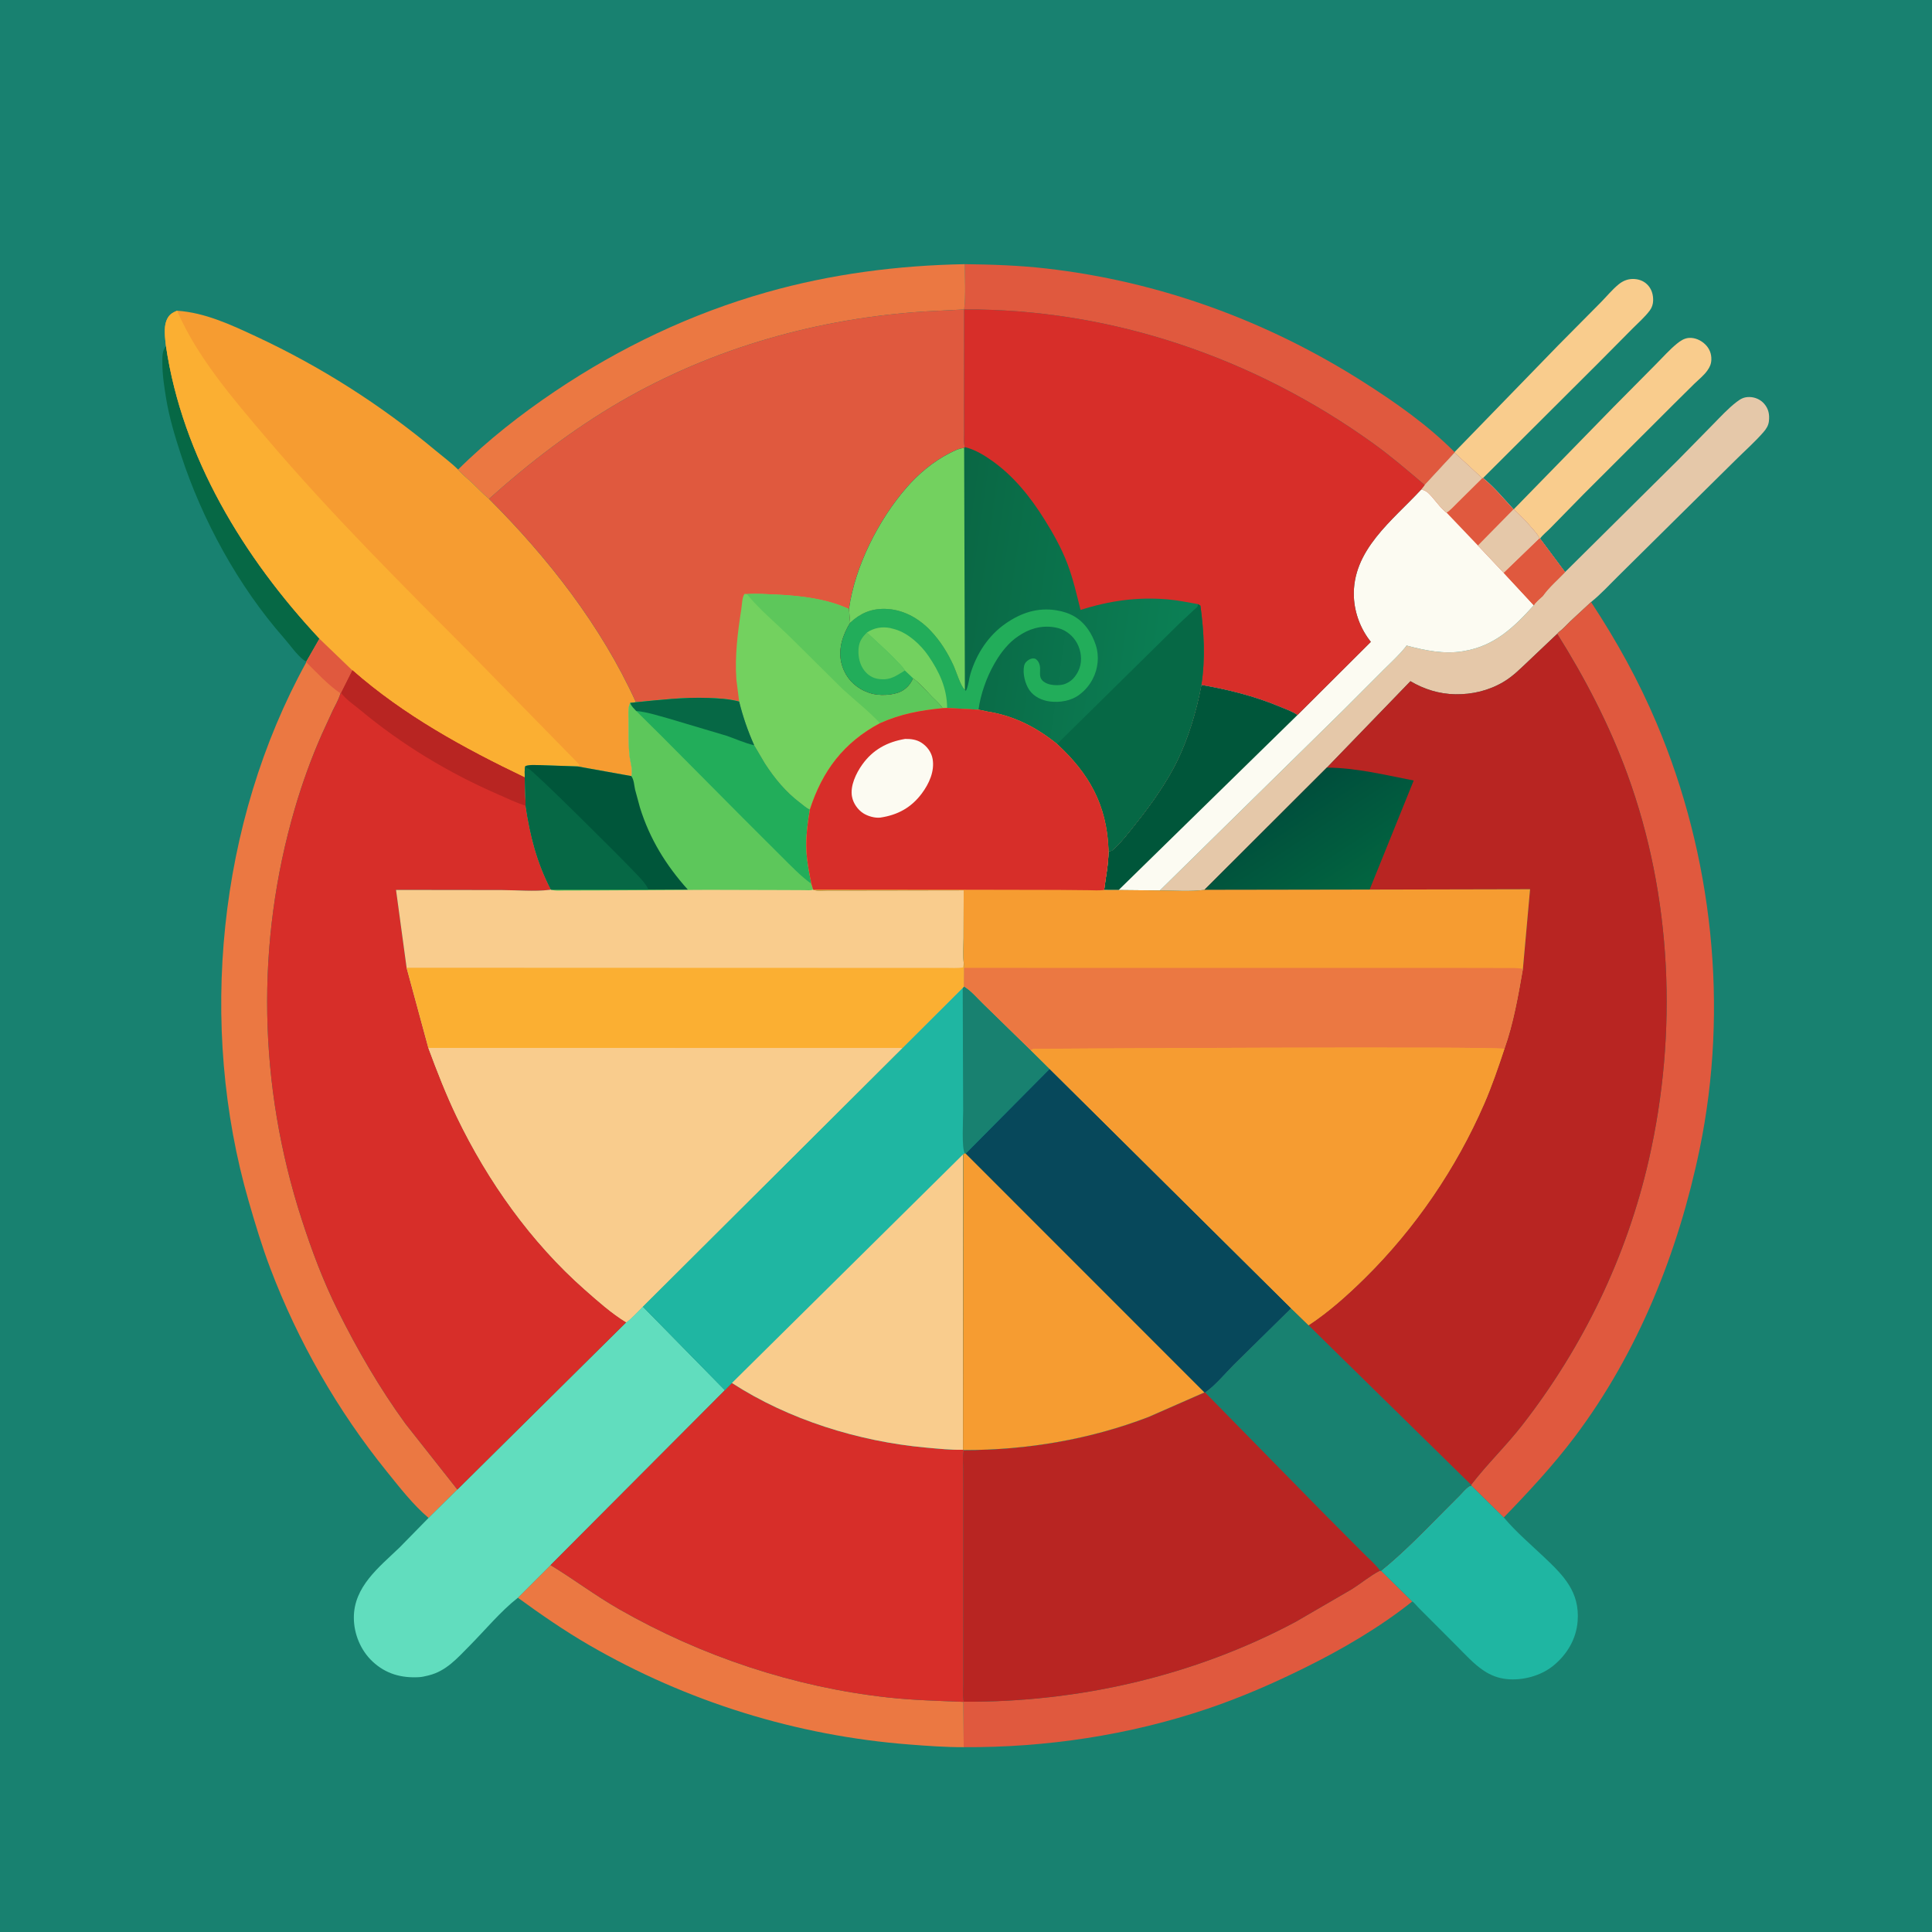 <svg version="1.1" xmlns="http://www.w3.org/2000/svg" style="display: block;" viewBox="0 0 2048 2048" width="1024" height="1024">
<defs>
	<linearGradient id="Gradient1" gradientUnits="userSpaceOnUse" x1="1362.49" y1="844.972" x2="1432.42" y2="951.25">
		<stop class="stop0" offset="0" stop-opacity="1" stop-color="rgb(0,78,60)"/>
		<stop class="stop1" offset="1" stop-opacity="1" stop-color="rgb(2,101,64)"/>
	</linearGradient>
	<linearGradient id="Gradient2" gradientUnits="userSpaceOnUse" x1="1003.2" y1="620.526" x2="1264.67" y2="658.158">
		<stop class="stop0" offset="0" stop-opacity="1" stop-color="rgb(10,103,68)"/>
		<stop class="stop1" offset="1" stop-opacity="1" stop-color="rgb(11,128,85)"/>
	</linearGradient>
</defs>
<path transform="translate(0,0)" fill="rgb(24,129,112)" d="M -0 -0 L 2048 0 L 2048 2048 L -0 2048 L -0 -0 z"/>
<path transform="translate(0,0)" fill="rgb(6,104,69)" d="M 324.774 701.266 C 323.632 700.802 323.16 700.68 322.067 699.834 C 314.279 693.805 307.447 683.668 300.886 676.204 C 252.645 621.322 214.383 551.309 191.787 482 C 185.469 462.62 179.42 442.683 176.125 422.528 C 174.081 410.021 172.085 397.312 172.119 384.624 C 172.138 377.633 171.695 372.645 175.918 366.757 C 193.375 484.569 258.437 591.172 338.658 676.996 L 324.774 701.266 z"/>
<path transform="translate(0,0)" fill="rgb(249,204,141)" d="M 1604.58 539.911 L 1710.82 431.026 L 1755.72 385.721 C 1762.78 378.668 1769.87 370.579 1777.61 364.3 C 1781.29 361.31 1785.27 358.63 1790.13 358.222 C 1796.53 357.686 1802.95 360.559 1807.5 364.948 C 1812.05 369.335 1814.3 374.902 1814.1 381.195 C 1813.95 385.852 1812.49 389.142 1809.79 392.892 C 1806.05 398.086 1800.71 402.333 1796.11 406.767 L 1774.42 428.233 L 1678.72 523.814 L 1643.53 559.741 C 1640.08 563.317 1635.36 566.966 1632.52 570.908 L 1631.91 570.837 C 1630.56 567.139 1627.12 563.572 1624.6 560.588 C 1618.38 553.211 1611.76 546.358 1604.58 539.911 z"/>
<path transform="translate(0,0)" fill="rgb(249,204,141)" d="M 1541.88 479.221 L 1652.25 365.581 L 1696.48 320.967 C 1702.84 314.579 1708.9 307.071 1715.86 301.393 C 1719.98 298.029 1724.72 295.932 1730.07 295.743 C 1736.05 295.532 1741.76 297.273 1746.09 301.528 C 1750.75 306.109 1752.56 312.231 1752.4 318.67 C 1752.32 322.364 1751.14 326.019 1748.94 329 C 1743.85 335.893 1736.74 342.052 1730.71 348.14 L 1694.12 385.026 L 1572.09 506.734 L 1571.25 506.951 L 1541.93 479.881 L 1541.88 479.221 z"/>
<path transform="translate(0,0)" fill="rgb(224,89,62)" d="M 1462.97 1664.91 L 1463.95 1665.01 L 1497.04 1697.63 C 1462.7 1725.03 1422.7 1748.34 1383.37 1767.79 C 1349.48 1784.55 1315.45 1799.39 1279.58 1811.49 C 1196.93 1839.37 1108.75 1852.58 1021.59 1852.08 L 1021.17 1804.03 L 1021.72 1803.87 C 1143.14 1804.72 1265.95 1776.58 1373.37 1719.25 L 1433.08 1684.57 C 1442.72 1678.45 1452.14 1670.6 1462.14 1665.33 L 1462.97 1664.91 z"/>
<path transform="translate(0,0)" fill="rgb(235,120,66)" d="M 583.6 1659.08 C 608.259 1674.06 631.204 1691.48 656.36 1705.86 C 743.412 1755.61 841.21 1788.32 940.943 1799.35 C 967.642 1802.3 994.357 1802.98 1021.17 1804.03 L 1021.59 1852.08 C 1002.43 1852.15 983.098 1850.72 964 1849.25 C 844.436 1840.02 728.132 1803.9 624.341 1743.76 C 598.466 1728.77 573.134 1711.28 548.989 1693.66 L 583.6 1659.08 z"/>
<path transform="translate(0,0)" fill="rgb(31,182,162)" d="M 1463.95 1665.01 C 1487.54 1646 1508.95 1623.69 1530.28 1602.23 L 1547.35 1585.08 C 1550.19 1582.24 1553.28 1578.38 1556.5 1576.03 C 1557.57 1575.25 1558.52 1575.07 1559.78 1574.77 L 1594.09 1608.55 L 1595.01 1609.64 C 1607.36 1624.13 1622.47 1637.07 1636.31 1650.15 C 1657.31 1669.98 1674.77 1687.35 1672.36 1718.56 C 1670.89 1737.54 1661.11 1753.92 1646.44 1765.82 C 1633.21 1776.55 1613.92 1781.65 1597.08 1779.89 C 1588.32 1778.98 1580.34 1775.96 1573.01 1771.1 C 1562.21 1763.93 1553.08 1753.68 1543.95 1744.55 L 1503.87 1704.42 C 1502.52 1703.07 1498.32 1697.95 1497.04 1697.63 L 1463.95 1665.01 z"/>
<path transform="translate(0,0)" fill="rgb(224,89,62)" d="M 1022.74 280.029 C 1051.49 280.367 1080.49 281.345 1109.08 284.613 C 1228.83 298.304 1342.47 339.768 1444.11 404.204 C 1478.26 425.857 1513.36 450.396 1541.88 479.221 L 1541.93 479.881 L 1510.26 514.111 C 1492.29 498.875 1474.66 483.683 1455.5 469.898 C 1329.48 379.245 1177.77 327.17 1022.06 328.028 C 1023.85 312.446 1022.78 295.714 1022.74 280.029 z"/>
<path transform="translate(0,0)" fill="rgb(235,120,66)" d="M 485.6 497.774 C 516.663 466.853 552.267 439.016 588.601 414.593 C 657.592 368.22 732.536 332.541 812.641 309.824 C 881.126 290.402 951.685 281.31 1022.74 280.029 C 1022.78 295.714 1023.85 312.446 1022.06 328.028 L 982.489 330.045 C 868.764 336.955 756.444 368.36 657.638 425.712 C 607.874 454.598 561.147 490.399 518.379 528.837 C 511.815 523.431 505.969 517.065 499.758 511.251 C 494.99 506.789 489.802 502.803 485.6 497.774 z"/>
<path transform="translate(0,0)" fill="rgb(229,200,169)" d="M 1659.01 606.449 L 1778.41 488.027 L 1815.6 450.157 C 1823.59 442.017 1831.93 432.916 1841 425.978 C 1845.5 422.533 1848.95 420.753 1854.69 420.866 C 1860.53 420.981 1866.34 423.589 1870.17 428.08 C 1874.83 433.525 1875.9 439.448 1875.13 446.454 C 1874.61 451.111 1872.35 454.616 1869.34 458.081 C 1860.21 468.579 1849.23 478.263 1839.34 488.087 L 1774.37 552.28 L 1715.68 610.37 C 1706.32 619.541 1696.82 630.071 1686.57 638.192 L 1664.71 658.435 C 1660.86 662.082 1656.77 666.883 1652.49 669.926 L 1650.73 671.861 L 1620.03 700.96 C 1611.58 708.89 1604.05 716.686 1594 722.704 C 1578.48 732 1560.66 736.28 1542.61 735.953 C 1525.67 735.647 1509.66 730.712 1495.12 722.094 L 1406.53 813.697 L 1276.76 943.29 C 1261.61 945.325 1244.82 943.939 1229.48 943.923 L 1424.4 752.359 L 1466.05 710.634 C 1474.2 702.491 1482.98 694.595 1490.15 685.566 C 1490.48 685.159 1490.65 684.571 1491.12 684.34 C 1491.42 684.189 1491.77 684.513 1492.1 684.6 C 1510.97 689.568 1530.95 693.615 1550.52 690.379 L 1552 690.115 C 1584.4 684.668 1604.68 665.064 1625.88 641.636 C 1627.48 638.471 1632.97 634.229 1635.6 631.539 C 1641.8 622.706 1651.49 614.338 1659.01 606.449 z"/>
<path transform="translate(0,0)" fill="rgb(235,120,66)" d="M 338.658 676.996 L 373.599 710.573 L 361.602 734.457 L 360.928 734.969 L 360.449 736.53 C 358.652 742.159 355.318 747.826 352.73 753.163 L 341.191 778.298 C 329.943 803.761 320.333 830.378 312.526 857.091 C 270.766 999.979 273.976 1150.73 319.678 1292.19 C 330.413 1325.42 342.435 1357.68 358.023 1389 C 378.807 1430.76 402.298 1471.38 429.757 1509.16 L 484.828 1578.98 L 454.284 1609.05 C 437.902 1595.19 423.452 1576.51 409.98 1559.82 C 357.797 1495.2 315.935 1422.07 286.478 1344.36 C 277.668 1321.12 270.507 1297.23 263.608 1273.37 C 209.763 1087.12 230.923 872.149 324.678 702.016 L 324.774 701.266 L 338.658 676.996 z"/>
<path transform="translate(0,0)" fill="rgb(224,89,62)" d="M 338.658 676.996 L 373.599 710.573 L 361.602 734.457 L 360.928 734.969 C 347.943 726.244 335.822 712.98 324.678 702.016 L 324.774 701.266 L 338.658 676.996 z"/>
<path transform="translate(0,0)" fill="rgb(224,89,62)" d="M 1686.57 638.192 C 1713.56 679.172 1736.87 721.207 1756 766.451 C 1815.64 907.462 1832.72 1067.92 1801.69 1218.09 C 1779.22 1326.83 1736.43 1433.96 1669.27 1523.12 C 1646.39 1553.48 1620.52 1581.29 1594.09 1608.55 L 1559.78 1574.77 L 1559.52 1573.92 C 1576.45 1551.92 1596.74 1532.46 1613.88 1510.39 C 1678.37 1427.36 1724.45 1331.96 1747.86 1229.29 C 1778.56 1094.7 1772.46 950.323 1724.92 820.224 C 1705.87 768.097 1680.2 718.812 1650.73 671.861 L 1652.49 669.926 C 1656.77 666.883 1660.86 662.082 1664.71 658.435 L 1686.57 638.192 z"/>
<path transform="translate(0,0)" fill="rgb(252,251,242)" d="M 1541.93 479.881 L 1571.25 506.951 L 1572.09 506.734 C 1583.91 516.246 1594.09 528.707 1604.41 539.84 L 1604.58 539.911 C 1611.76 546.358 1618.38 553.211 1624.6 560.588 C 1627.12 563.572 1630.56 567.139 1631.91 570.837 L 1632.52 570.908 L 1659.01 606.449 C 1651.49 614.338 1641.8 622.706 1635.6 631.539 C 1632.97 634.229 1627.48 638.471 1625.88 641.636 C 1604.68 665.064 1584.4 684.668 1552 690.115 L 1550.52 690.379 C 1530.95 693.615 1510.97 689.568 1492.1 684.6 C 1491.77 684.513 1491.42 684.189 1491.12 684.34 C 1490.65 684.571 1490.48 685.159 1490.15 685.566 C 1482.98 694.595 1474.2 702.491 1466.05 710.634 L 1424.4 752.359 L 1229.48 943.923 L 1185.78 943.475 L 1170.46 943.401 C 1172.13 929.462 1174.99 916.751 1175.08 902.465 L 1178.5 901.757 C 1188.44 893.284 1196.84 882.039 1204.93 871.818 C 1220.67 851.954 1236.31 829.949 1247.54 807.172 C 1259.85 782.175 1268.32 753.338 1273.51 725.984 C 1301.98 730.925 1329.57 737.773 1356.31 748.901 C 1362.58 751.513 1369.84 754.011 1375.44 757.888 L 1453.16 680.407 C 1442.44 667.059 1435.96 650.132 1435.18 633.01 C 1432.91 583.211 1476.4 551.567 1506.69 518.722 L 1510.26 514.111 L 1541.93 479.881 z"/>
<path transform="translate(0,0)" fill="rgb(224,89,62)" d="M 1541.93 479.881 L 1571.25 506.951 L 1572.09 506.734 C 1583.91 516.246 1594.09 528.707 1604.41 539.84 L 1604.58 539.911 C 1611.76 546.358 1618.38 553.211 1624.6 560.588 C 1627.12 563.572 1630.56 567.139 1631.91 570.837 L 1632.52 570.908 L 1659.01 606.449 C 1651.49 614.338 1641.8 622.706 1635.6 631.539 C 1632.97 634.229 1627.48 638.471 1625.88 641.636 L 1594.07 607.334 L 1566.65 578.235 L 1533.42 543.395 C 1532.92 543.326 1531.15 541.538 1530.66 541.092 C 1524.42 535.431 1519.95 528.142 1513.88 522.439 C 1511.88 520.554 1509.24 519.606 1506.69 518.722 L 1510.26 514.111 L 1541.93 479.881 z"/>
<path transform="translate(0,0)" fill="rgb(229,200,169)" d="M 1541.93 479.881 L 1571.25 506.951 L 1544.73 533.201 C 1541.45 536.316 1537.26 541.265 1533.42 543.395 C 1532.92 543.326 1531.15 541.538 1530.66 541.092 C 1524.42 535.431 1519.95 528.142 1513.88 522.439 C 1511.88 520.554 1509.24 519.606 1506.69 518.722 L 1510.26 514.111 L 1541.93 479.881 z"/>
<path transform="translate(0,0)" fill="rgb(229,200,169)" d="M 1604.41 539.84 L 1604.58 539.911 C 1611.76 546.358 1618.38 553.211 1624.6 560.588 C 1627.12 563.572 1630.56 567.139 1631.91 570.837 L 1594.07 607.334 L 1566.65 578.235 L 1604.41 539.84 z"/>
<path transform="translate(0,0)" fill="rgb(224,89,62)" d="M 1631.91 570.837 L 1632.52 570.908 L 1659.01 606.449 C 1651.49 614.338 1641.8 622.706 1635.6 631.539 C 1632.97 634.229 1627.48 638.471 1625.88 641.636 L 1594.07 607.334 L 1631.91 570.837 z"/>
<path transform="translate(0,0)" fill="rgb(0,86,58)" d="M 1273.51 725.984 C 1301.98 730.925 1329.57 737.773 1356.31 748.901 C 1362.58 751.513 1369.84 754.011 1375.44 757.888 L 1185.78 943.475 L 1170.46 943.401 C 1172.13 929.462 1174.99 916.751 1175.08 902.465 L 1178.5 901.757 C 1188.44 893.284 1196.84 882.039 1204.93 871.818 C 1220.67 851.954 1236.31 829.949 1247.54 807.172 C 1259.85 782.175 1268.32 753.338 1273.51 725.984 z"/>
<path transform="translate(0,0)" fill="rgb(97,221,190)" d="M 663.823 1401.69 C 670.139 1397.01 675.739 1390.55 681.352 1385.02 L 768.393 1473.67 L 583.6 1659.08 L 548.989 1693.66 C 530.511 1708.19 514.352 1727.88 497.735 1744.64 C 484.845 1757.63 473.119 1771.33 454.617 1775.93 L 453.006 1776.32 C 449.961 1777.09 447.111 1777.71 443.969 1777.88 C 425.29 1778.9 408.9 1774.32 395.025 1761.38 C 382.41 1749.61 375.175 1732.27 375.093 1715 C 374.936 1681.91 401.886 1661.27 423.575 1640.39 L 454.284 1609.05 L 484.828 1578.98 L 663.823 1401.69 z"/>
<path transform="translate(0,0)" fill="rgb(215,46,41)" d="M 768.393 1473.67 L 775.881 1466.02 C 835.975 1504.96 910.211 1528.02 981.334 1534.48 C 994.214 1535.65 1007.87 1537.06 1020.81 1536.83 L 1021.84 1537.14 C 1020.06 1543.07 1021.05 1551.23 1021.06 1557.44 L 1021.13 1597.12 L 1021.11 1738.8 L 1021.13 1784.34 C 1021.16 1790.16 1020.19 1798.33 1021.72 1803.87 L 1021.17 1804.03 C 994.357 1802.98 967.642 1802.3 940.943 1799.35 C 841.21 1788.32 743.412 1755.61 656.36 1705.86 C 631.204 1691.48 608.259 1674.06 583.6 1659.08 L 768.393 1473.67 z"/>
<path transform="translate(0,0)" fill="rgb(246,156,49)" d="M 187.699 329.383 C 217.262 331.334 244.613 344.156 271.131 356.499 C 340.073 388.588 403.608 429.111 462.003 477.811 C 469.849 484.354 478.339 490.595 485.6 497.774 C 489.802 502.803 494.99 506.789 499.758 511.251 C 505.969 517.065 511.815 523.431 518.379 528.837 C 581.029 591.441 637.237 663.349 674.129 744.412 L 667.981 745.148 C 665.379 750.162 666.201 757.909 666.229 763.499 C 666.292 775.877 666.016 788.672 667.296 801 C 667.889 806.722 671.288 817.805 669.197 822.678 L 612.223 812.433 L 573.385 811.087 C 568.084 811.08 562.051 810.383 556.992 812.003 C 555.802 815.989 556.228 820.078 556.354 824.191 C 491.378 793.094 428.017 758.395 373.599 710.573 L 338.658 676.996 C 258.437 591.172 193.375 484.569 175.918 366.757 C 175.008 358.964 173.45 347.435 176.348 340.076 C 178.725 334.04 181.789 331.826 187.699 329.383 z"/>
<path transform="translate(0,0)" fill="rgb(251,175,50)" d="M 175.918 366.757 C 175.008 358.964 173.45 347.435 176.348 340.076 C 178.725 334.04 181.789 331.826 187.699 329.383 C 209.096 378.835 247.491 423.278 282.175 464.088 C 351.322 545.447 426.712 620.351 502.002 695.951 L 614.166 810.5 C 613.231 812.064 613.86 811.401 612.223 812.433 L 573.385 811.087 C 568.084 811.08 562.051 810.383 556.992 812.003 C 555.802 815.989 556.228 820.078 556.354 824.191 C 491.378 793.094 428.017 758.395 373.599 710.573 L 338.658 676.996 C 258.437 591.172 193.375 484.569 175.918 366.757 z"/>
<path transform="translate(0,0)" fill="rgb(184,37,34)" d="M 1368.7 1386.84 L 1387.16 1404.78 L 1559.52 1573.92 L 1559.78 1574.77 C 1558.52 1575.07 1557.57 1575.25 1556.5 1576.03 C 1553.28 1578.38 1550.19 1582.24 1547.35 1585.08 L 1530.28 1602.23 C 1508.95 1623.69 1487.54 1646 1463.95 1665.01 L 1462.97 1664.91 L 1462.14 1665.33 C 1452.14 1670.6 1442.72 1678.45 1433.08 1684.57 L 1373.37 1719.25 C 1265.95 1776.58 1143.14 1804.72 1021.72 1803.87 C 1020.19 1798.33 1021.16 1790.16 1021.13 1784.34 L 1021.11 1738.8 L 1021.13 1597.12 L 1021.06 1557.44 C 1021.05 1551.23 1020.06 1543.07 1021.84 1537.14 C 1088.49 1537.19 1155.19 1525.97 1217.57 1502.02 L 1276.72 1476.04 L 1277.5 1476.14 C 1288.42 1468.48 1298.34 1456.29 1307.84 1446.73 L 1368.7 1386.84 z"/>
<path transform="translate(0,0)" fill="rgb(24,129,112)" d="M 1368.7 1386.84 L 1387.16 1404.78 L 1559.52 1573.92 L 1559.78 1574.77 C 1558.52 1575.07 1557.57 1575.25 1556.5 1576.03 C 1553.28 1578.38 1550.19 1582.24 1547.35 1585.08 L 1530.28 1602.23 C 1508.95 1623.69 1487.54 1646 1463.95 1665.01 L 1462.97 1664.91 C 1457.96 1658.09 1450.45 1651.77 1444.48 1645.7 L 1401.21 1602.17 L 1277.5 1476.14 C 1288.42 1468.48 1298.34 1456.29 1307.84 1446.73 L 1368.7 1386.84 z"/>
<path transform="translate(0,0)" fill="rgb(224,89,62)" d="M 518.379 528.837 C 561.147 490.399 607.874 454.598 657.638 425.712 C 756.444 368.36 868.764 336.955 982.489 330.045 L 1022.06 328.028 L 1021.98 432.605 L 1022.02 460.256 C 1022.03 464.458 1021.43 470.086 1022.85 473.993 L 1022.02 474.925 C 1016.51 475.315 1011.35 478.014 1006.48 480.503 C 989.484 489.208 973.91 502.148 961.377 516.5 C 931.436 550.786 906.291 600.229 899.966 645.625 L 901.193 660.155 C 893.528 672.679 888.421 687.506 891.808 702.317 C 894.553 714.318 901.626 723.943 912.185 730.255 C 914.867 731.858 917.576 733.023 920.5 734.092 L 921.869 734.604 C 931.015 737.781 946.554 737.291 955.232 732.88 C 961.094 729.9 965.344 724.959 967.861 718.95 C 975.419 724.352 981.242 731.531 987.688 738.157 C 991.406 741.979 996.442 746.16 999.243 750.649 C 975.586 752.974 954.722 756.768 932.84 766.609 C 894.37 787.112 871.731 817.125 858.492 858.224 C 854.669 856.413 851.402 853.343 848.04 850.804 C 833.02 839.461 821.107 824.995 810.908 809.25 L 800.452 791.499 L 799.488 790.019 C 792.699 774.77 787.552 759.899 783.539 743.701 C 772.859 740.801 761.288 740.203 750.262 739.829 C 724.349 738.951 699.799 741.924 674.129 744.412 C 637.237 663.349 581.029 591.441 518.379 528.837 z"/>
<path transform="translate(0,0)" fill="rgb(115,209,95)" d="M 783.539 743.701 L 780.584 720.397 C 778.777 695.27 782.038 669.962 785.884 645.16 C 786.52 641.056 786.671 632.565 789.321 629.5 L 791.678 629.705 C 802.256 629.11 812.929 629.805 823.503 630.294 C 848.789 631.462 876.728 634.814 899.966 645.625 L 901.193 660.155 C 893.528 672.679 888.421 687.506 891.808 702.317 C 894.553 714.318 901.626 723.943 912.185 730.255 C 914.867 731.858 917.576 733.023 920.5 734.092 L 921.869 734.604 C 931.015 737.781 946.554 737.291 955.232 732.88 C 961.094 729.9 965.344 724.959 967.861 718.95 C 975.419 724.352 981.242 731.531 987.688 738.157 C 991.406 741.979 996.442 746.16 999.243 750.649 C 975.586 752.974 954.722 756.768 932.84 766.609 C 894.37 787.112 871.731 817.125 858.492 858.224 C 854.669 856.413 851.402 853.343 848.04 850.804 C 833.02 839.461 821.107 824.995 810.908 809.25 L 800.452 791.499 L 799.488 790.019 C 792.699 774.77 787.552 759.899 783.539 743.701 z"/>
<path transform="translate(0,0)" fill="rgb(93,199,91)" d="M 791.678 629.705 C 802.256 629.11 812.929 629.805 823.503 630.294 C 848.789 631.462 876.728 634.814 899.966 645.625 L 901.193 660.155 C 893.528 672.679 888.421 687.506 891.808 702.317 C 894.553 714.318 901.626 723.943 912.185 730.255 C 914.867 731.858 917.576 733.023 920.5 734.092 L 921.869 734.604 C 931.015 737.781 946.554 737.291 955.232 732.88 C 961.094 729.9 965.344 724.959 967.861 718.95 C 975.419 724.352 981.242 731.531 987.688 738.157 C 991.406 741.979 996.442 746.16 999.243 750.649 C 975.586 752.974 954.722 756.768 932.84 766.609 C 920.86 753.778 906.328 742.445 893.371 730.551 L 837.77 675.5 C 822.607 660.595 805.09 646.168 791.678 629.705 z"/>
<path transform="translate(0,0)" fill="rgb(215,46,41)" d="M 373.599 710.573 C 428.017 758.395 491.378 793.094 556.354 824.191 L 557.209 854.11 C 561.915 885.801 569.135 914.368 584.083 943.048 L 582.18 943.305 C 566.415 945.276 548.116 943.543 532.052 943.515 L 419.808 943.369 L 431.013 1025.84 L 454.109 1110.92 C 463.273 1135.63 472.83 1160.3 484.271 1184.06 C 517.114 1252.26 562.987 1316.9 619.953 1367.11 C 633.392 1378.96 648.468 1392.43 663.823 1401.69 L 484.828 1578.98 L 429.757 1509.16 C 402.298 1471.38 378.807 1430.76 358.023 1389 C 342.435 1357.68 330.413 1325.42 319.678 1292.19 C 273.976 1150.73 270.766 999.979 312.526 857.091 C 320.333 830.378 329.943 803.761 341.191 778.298 L 352.73 753.163 C 355.318 747.826 358.652 742.159 360.449 736.53 L 360.928 734.969 L 361.602 734.457 L 373.599 710.573 z"/>
<path transform="translate(0,0)" fill="rgb(184,37,34)" d="M 373.599 710.573 C 428.017 758.395 491.378 793.094 556.354 824.191 L 557.209 854.11 C 547.288 851.044 537.422 846.195 527.888 842.047 C 475.269 819.155 425.655 789.135 381.529 752.365 C 375.163 747.061 366.334 741.24 361.602 734.457 L 373.599 710.573 z"/>
<path transform="translate(0,0)" fill="rgb(31,182,162)" d="M 1021.84 1045.62 C 1029.09 1049.71 1036.1 1058.11 1042.19 1063.99 L 1092.75 1113.31 L 1112.7 1133.06 L 1368.7 1386.84 L 1307.84 1446.73 C 1298.34 1456.29 1288.42 1468.48 1277.5 1476.14 L 1276.72 1476.04 L 1217.57 1502.02 C 1155.19 1525.97 1088.49 1537.19 1021.84 1537.14 L 1020.81 1536.83 C 1007.87 1537.06 994.214 1535.65 981.334 1534.48 C 910.211 1528.02 835.975 1504.96 775.881 1466.02 L 768.393 1473.67 L 681.352 1385.02 L 956.448 1111.02 L 1020.52 1047.09 L 1021.84 1045.62 z"/>
<path transform="translate(0,0)" fill="rgb(24,129,112)" d="M 1021.84 1045.62 C 1029.09 1049.71 1036.1 1058.11 1042.19 1063.99 L 1092.75 1113.31 L 1112.7 1133.06 L 1023.64 1222.85 L 1022.74 1222.56 C 1019.22 1217.53 1020.99 1186.57 1020.98 1178.02 L 1020.52 1047.09 L 1021.84 1045.62 z"/>
<path transform="translate(0,0)" fill="rgb(249,204,141)" d="M 775.881 1466.02 L 1021.15 1223.42 L 1020.81 1536.83 C 1007.87 1537.06 994.214 1535.65 981.334 1534.48 C 910.211 1528.02 835.975 1504.96 775.881 1466.02 z"/>
<path transform="translate(0,0)" fill="rgb(7,72,91)" d="M 1112.7 1133.06 L 1368.7 1386.84 L 1307.84 1446.73 C 1298.34 1456.29 1288.42 1468.48 1277.5 1476.14 L 1276.72 1476.04 L 1217.57 1502.02 C 1155.19 1525.97 1088.49 1537.19 1021.84 1537.14 L 1020.81 1536.83 L 1021.15 1223.42 L 1022.74 1222.56 L 1023.64 1222.85 L 1112.7 1133.06 z"/>
<path transform="translate(0,0)" fill="rgb(246,156,49)" d="M 1021.15 1223.42 L 1022.74 1222.56 L 1023.64 1222.85 L 1276.72 1476.04 L 1217.57 1502.02 C 1155.19 1525.97 1088.49 1537.19 1021.84 1537.14 L 1020.81 1536.83 L 1021.15 1223.42 z"/>
<path transform="translate(0,0)" fill="rgb(184,37,34)" d="M 1650.73 671.861 C 1680.2 718.812 1705.87 768.097 1724.92 820.224 C 1772.46 950.323 1778.56 1094.7 1747.86 1229.29 C 1724.45 1331.96 1678.37 1427.36 1613.88 1510.39 C 1596.74 1532.46 1576.45 1551.92 1559.52 1573.92 L 1387.16 1404.78 C 1408.56 1390.73 1428.75 1372.63 1446.98 1354.63 C 1500.07 1302.21 1543.58 1238.47 1573.33 1169.99 C 1581.54 1151.08 1588.27 1131.38 1594.75 1111.82 C 1604.39 1084.58 1609.35 1055.44 1614.35 1027.07 L 1621.93 942.629 L 1451.85 943.004 L 1276.76 943.29 L 1406.53 813.697 L 1495.12 722.094 C 1509.66 730.712 1525.67 735.647 1542.61 735.953 C 1560.66 736.28 1578.48 732 1594 722.704 C 1604.05 716.686 1611.58 708.89 1620.03 700.96 L 1650.73 671.861 z"/>
<path transform="translate(0,0)" fill="url(#Gradient1)" d="M 1406.53 813.697 C 1437.32 813.864 1468.45 821.499 1498.59 827.378 L 1451.85 943.004 L 1276.76 943.29 L 1406.53 813.697 z"/>
<path transform="translate(0,0)" fill="rgb(215,46,41)" d="M 1022.06 328.028 C 1177.77 327.17 1329.48 379.245 1455.5 469.898 C 1474.66 483.683 1492.29 498.875 1510.26 514.111 L 1506.69 518.722 C 1476.4 551.567 1432.91 583.211 1435.18 633.01 C 1435.96 650.132 1442.44 667.059 1453.16 680.407 L 1375.44 757.888 C 1369.84 754.011 1362.58 751.513 1356.31 748.901 C 1329.57 737.773 1301.98 730.925 1273.51 725.984 C 1268.32 753.338 1259.85 782.175 1247.54 807.172 C 1236.31 829.949 1220.67 851.954 1204.93 871.818 C 1196.84 882.039 1188.44 893.284 1178.5 901.757 L 1175.08 902.465 L 1175.04 900.271 C 1173.23 853.367 1154.63 820.091 1120.56 788.689 C 1098.84 771.017 1074.69 758.679 1046.94 754.336 L 1037.25 752.291 L 1004.01 750.455 L 999.243 750.649 C 996.442 746.16 991.406 741.979 987.688 738.157 C 981.242 731.531 975.419 724.352 967.861 718.95 C 965.344 724.959 961.094 729.9 955.232 732.88 C 946.554 737.291 931.015 737.781 921.869 734.604 L 920.5 734.092 C 917.576 733.023 914.867 731.858 912.185 730.255 C 901.626 723.943 894.553 714.318 891.808 702.317 C 888.421 687.506 893.528 672.679 901.193 660.155 L 899.966 645.625 C 906.291 600.229 931.436 550.786 961.377 516.5 C 973.91 502.148 989.484 489.208 1006.48 480.503 C 1011.35 478.014 1016.51 475.315 1022.02 474.925 L 1022.85 473.993 C 1021.43 470.086 1022.03 464.458 1022.02 460.256 L 1021.98 432.605 L 1022.06 328.028 z"/>
<path transform="translate(0,0)" fill="url(#Gradient2)" d="M 1022.85 473.993 C 1033 476.3 1042.58 482.099 1051.03 488.024 C 1074.56 504.522 1092.11 526.63 1107.25 550.754 C 1116.49 565.476 1125.24 581.17 1131.44 597.444 C 1137.59 613.615 1141.23 629.86 1145.43 646.558 C 1176.02 636.79 1205.49 632.662 1237.5 635.326 C 1248.43 636.236 1259.05 638.534 1269.84 640.379 L 1272.5 642.031 C 1276.24 669.861 1277.87 698.111 1273.51 725.984 C 1268.32 753.338 1259.85 782.175 1247.54 807.172 C 1236.31 829.949 1220.67 851.954 1204.93 871.818 C 1196.84 882.039 1188.44 893.284 1178.5 901.757 L 1175.08 902.465 L 1175.04 900.271 C 1173.23 853.367 1154.63 820.091 1120.56 788.689 C 1098.84 771.017 1074.69 758.679 1046.94 754.336 L 1037.25 752.291 L 1004.01 750.455 L 999.243 750.649 C 996.442 746.16 991.406 741.979 987.688 738.157 C 981.242 731.531 975.419 724.352 967.861 718.95 C 965.344 724.959 961.094 729.9 955.232 732.88 C 946.554 737.291 931.015 737.781 921.869 734.604 L 920.5 734.092 C 917.576 733.023 914.867 731.858 912.185 730.255 C 901.626 723.943 894.553 714.318 891.808 702.317 C 888.421 687.506 893.528 672.679 901.193 660.155 L 899.966 645.625 C 906.291 600.229 931.436 550.786 961.377 516.5 C 973.91 502.148 989.484 489.208 1006.48 480.503 C 1011.35 478.014 1016.51 475.315 1022.02 474.925 L 1022.85 473.993 z"/>
<path transform="translate(0,0)" fill="rgb(34,173,90)" d="M 901.193 660.155 C 911.781 650.153 923.345 645.188 938 645.427 C 956.838 645.733 973.795 655.155 986.5 668.602 C 997.043 679.761 1004.63 692.096 1011.02 706 C 1013.39 711.161 1018.78 728.71 1022.81 731.009 L 1023.84 732.438 C 1026.49 727.806 1027.11 719.502 1028.76 714.109 C 1035.24 692.945 1047.67 673.711 1066 660.969 C 1082.35 649.604 1100.03 643.682 1119.99 646.973 C 1134.33 649.336 1145.23 655.326 1153.57 667.416 C 1156.82 672.131 1159.27 677.089 1161.11 682.5 L 1161.61 683.953 C 1165.46 695.558 1163.97 708.941 1158.34 719.694 C 1155.02 726.017 1150.94 731.118 1145.3 735.5 L 1144.15 736.414 C 1135.78 742.91 1123.37 744.953 1113.01 743.62 C 1104.6 742.536 1096.1 738.677 1091.18 731.5 C 1086.59 724.82 1083.9 713.848 1085.59 705.891 C 1086.25 702.789 1088.23 700.763 1090.93 699.202 C 1092.79 698.127 1094.85 697.671 1096.95 698.164 C 1098.43 698.512 1100.27 700.692 1100.96 702 C 1105.58 710.704 1097.34 719.12 1109.96 724.586 C 1114.8 726.684 1124.47 727.007 1129.34 724.839 L 1130.32 724.362 L 1131.35 723.913 C 1137.56 721.014 1142.17 714.435 1144.37 708.101 C 1147.3 699.686 1145.95 689.624 1141.76 681.871 C 1137.63 674.243 1130.39 668.143 1121.97 665.895 C 1108.78 662.377 1094.98 664.84 1083.35 671.885 L 1080.84 673.5 L 1079.46 674.37 C 1069.36 680.967 1061 691.646 1055 702 L 1054.08 703.574 C 1045.89 717.687 1039.4 736.12 1037.25 752.291 L 1004.01 750.455 L 999.243 750.649 C 996.442 746.16 991.406 741.979 987.688 738.157 C 981.242 731.531 975.419 724.352 967.861 718.95 C 965.344 724.959 961.094 729.9 955.232 732.88 C 946.554 737.291 931.015 737.781 921.869 734.604 L 920.5 734.092 C 917.576 733.023 914.867 731.858 912.185 730.255 C 901.626 723.943 894.553 714.318 891.808 702.317 C 888.421 687.506 893.528 672.679 901.193 660.155 z"/>
<path transform="translate(0,0)" fill="rgb(93,199,91)" d="M 959.227 710.762 C 952.37 714.802 946.007 719.722 937.751 720.031 C 930.336 720.308 924.115 718.832 918.656 713.544 C 912.566 707.645 909.971 699.129 909.968 690.847 C 909.965 681.682 912.562 676.86 918.969 670.497 C 929.107 680.299 939.972 689.431 949.641 699.693 C 952.877 703.129 956.855 706.718 959.227 710.762 z"/>
<path transform="translate(0,0)" fill="rgb(115,209,95)" d="M 918.969 670.497 C 926.392 665.588 934.883 663.987 943.661 665.749 L 947.5 666.755 L 948.786 667.111 C 962.647 671.098 975.916 683.323 983.96 695 C 995.702 712.046 1003.84 729.482 1004.01 750.455 L 999.243 750.649 C 996.442 746.16 991.406 741.979 987.688 738.157 C 981.242 731.531 975.419 724.352 967.861 718.95 L 959.227 710.762 C 956.855 706.718 952.877 703.129 949.641 699.693 C 939.972 689.431 929.107 680.299 918.969 670.497 z"/>
<path transform="translate(0,0)" fill="rgb(115,209,95)" d="M 899.966 645.625 C 906.291 600.229 931.436 550.786 961.377 516.5 C 973.91 502.148 989.484 489.208 1006.48 480.503 C 1011.35 478.014 1016.51 475.315 1022.02 474.925 L 1022.81 731.009 C 1018.78 728.71 1013.39 711.161 1011.02 706 C 1004.63 692.096 997.043 679.761 986.5 668.602 C 973.795 655.155 956.838 645.733 938 645.427 C 923.345 645.188 911.781 650.153 901.193 660.155 L 899.966 645.625 z"/>
<path transform="translate(0,0)" fill="rgb(6,104,69)" d="M 1269.84 640.379 L 1272.5 642.031 C 1276.24 669.861 1277.87 698.111 1273.51 725.984 C 1268.32 753.338 1259.85 782.175 1247.54 807.172 C 1236.31 829.949 1220.67 851.954 1204.93 871.818 C 1196.84 882.039 1188.44 893.284 1178.5 901.757 L 1175.08 902.465 L 1175.04 900.271 C 1173.23 853.367 1154.63 820.091 1120.56 788.689 L 1250.06 661.065 L 1265.36 646.788 C 1266.22 645.957 1269 643.853 1269.47 642.845 C 1269.82 642.092 1269.72 641.201 1269.84 640.379 z"/>
<path transform="translate(0,0)" fill="rgb(249,204,141)" d="M 674.129 744.412 C 699.799 741.924 724.349 738.951 750.262 739.829 C 761.288 740.203 772.859 740.801 783.539 743.701 C 787.552 759.899 792.699 774.77 799.488 790.019 L 800.452 791.499 L 810.908 809.25 C 821.107 824.995 833.02 839.461 848.04 850.804 C 851.402 853.343 854.669 856.413 858.492 858.224 C 855.987 872.94 854.126 887.198 854.859 902.188 C 855.433 913.933 857.879 925.367 860.076 936.887 L 861.942 943.002 L 863.071 943.477 C 867.055 944.713 872.491 944.012 876.672 944.006 L 905.003 943.987 L 1021.57 943.791 L 1021.4 994.794 C 1021.38 1003.32 1020.58 1012.79 1021.66 1021.2 L 1021.98 1025.99 L 1021.84 1045.62 L 1020.52 1047.09 L 956.448 1111.02 L 681.352 1385.02 C 675.739 1390.55 670.139 1397.01 663.823 1401.69 C 648.468 1392.43 633.392 1378.96 619.953 1367.11 C 562.987 1316.9 517.114 1252.26 484.271 1184.06 C 472.83 1160.3 463.273 1135.63 454.109 1110.92 L 431.013 1025.84 L 419.808 943.369 L 532.052 943.515 C 548.116 943.543 566.415 945.276 582.18 943.305 L 584.083 943.048 C 569.135 914.368 561.915 885.801 557.209 854.11 L 556.354 824.191 C 556.228 820.078 555.802 815.989 556.992 812.003 C 562.051 810.383 568.084 811.08 573.385 811.087 L 612.223 812.433 L 669.197 822.678 C 671.288 817.805 667.889 806.722 667.296 801 C 666.016 788.672 666.292 775.877 666.229 763.499 C 666.201 757.909 665.379 750.162 667.981 745.148 L 674.129 744.412 z"/>
<path transform="translate(0,0)" fill="rgb(93,199,91)" d="M 674.129 744.412 C 699.799 741.924 724.349 738.951 750.262 739.829 C 761.288 740.203 772.859 740.801 783.539 743.701 C 787.552 759.899 792.699 774.77 799.488 790.019 L 800.452 791.499 L 810.908 809.25 C 821.107 824.995 833.02 839.461 848.04 850.804 C 851.402 853.343 854.669 856.413 858.492 858.224 C 855.987 872.94 854.126 887.198 854.859 902.188 C 855.433 913.933 857.879 925.367 860.076 936.887 L 861.942 943.002 C 859.106 944.123 855.436 943.606 852.426 943.597 L 830.05 943.491 L 750.721 943.273 L 628.164 943.952 L 599.3 943.98 C 594.381 943.975 588.723 944.679 584.083 943.048 C 569.135 914.368 561.915 885.801 557.209 854.11 L 556.354 824.191 C 556.228 820.078 555.802 815.989 556.992 812.003 C 562.051 810.383 568.084 811.08 573.385 811.087 L 612.223 812.433 L 669.197 822.678 C 671.288 817.805 667.889 806.722 667.296 801 C 666.016 788.672 666.292 775.877 666.229 763.499 C 666.201 757.909 665.379 750.162 667.981 745.148 L 674.129 744.412 z"/>
<path transform="translate(0,0)" fill="rgb(34,173,90)" d="M 674.129 744.412 C 699.799 741.924 724.349 738.951 750.262 739.829 C 761.288 740.203 772.859 740.801 783.539 743.701 C 787.552 759.899 792.699 774.77 799.488 790.019 L 800.452 791.499 L 810.908 809.25 C 821.107 824.995 833.02 839.461 848.04 850.804 C 851.402 853.343 854.669 856.413 858.492 858.224 C 855.987 872.94 854.126 887.198 854.859 902.188 C 855.433 913.933 857.879 925.367 860.076 936.887 C 848.725 928.633 838.512 917.947 828.57 908.063 L 787.272 866.833 L 701.892 780.892 L 674.437 753.697 C 671.86 750.859 669.49 748.753 667.981 745.148 L 674.129 744.412 z"/>
<path transform="translate(0,0)" fill="rgb(6,104,69)" d="M 674.129 744.412 C 699.799 741.924 724.349 738.951 750.262 739.829 C 761.288 740.203 772.859 740.801 783.539 743.701 C 787.552 759.899 792.699 774.77 799.488 790.019 C 789.601 787.79 779.62 783.174 769.974 779.873 L 708.457 761.57 C 697.507 758.61 685.718 754.634 674.437 753.697 C 671.86 750.859 669.49 748.753 667.981 745.148 L 674.129 744.412 z"/>
<path transform="translate(0,0)" fill="rgb(0,86,58)" d="M 556.992 812.003 C 562.051 810.383 568.084 811.08 573.385 811.087 L 612.223 812.433 L 669.197 822.678 C 672.072 826.468 672.2 832.426 673.213 837 L 678.38 856.037 C 688.72 889.292 705.96 917.218 729.106 943.022 L 687.205 943.047 L 584.083 943.048 C 569.135 914.368 561.915 885.801 557.209 854.11 L 556.354 824.191 C 556.228 820.078 555.802 815.989 556.992 812.003 z"/>
<path transform="translate(0,0)" fill="rgb(6,104,69)" d="M 556.992 812.003 C 558.307 813.999 557.906 814.059 560.268 814.86 C 565.349 816.585 659.509 910.492 670.756 922.5 C 675.317 927.369 684.461 936.043 686.908 942.037 L 687.205 943.047 L 584.083 943.048 C 569.135 914.368 561.915 885.801 557.209 854.11 L 556.354 824.191 C 556.228 820.078 555.802 815.989 556.992 812.003 z"/>
<path transform="translate(0,0)" fill="rgb(251,175,50)" d="M 1021.66 1021.2 L 1021.98 1025.99 L 1021.84 1045.62 L 1020.52 1047.09 L 956.448 1111.02 L 454.109 1110.92 L 431.013 1025.84 L 855.111 1025.99 L 970.456 1026.02 L 1002.72 1026.01 C 1008.7 1026.01 1015.07 1026.49 1020.97 1025.5 L 1021.66 1021.2 z"/>
<path transform="translate(0,0)" fill="rgb(249,204,141)" d="M 454.109 1110.92 L 956.448 1111.02 L 681.352 1385.02 C 675.739 1390.55 670.139 1397.01 663.823 1401.69 C 648.468 1392.43 633.392 1378.96 619.953 1367.11 C 562.987 1316.9 517.114 1252.26 484.271 1184.06 C 472.83 1160.3 463.273 1135.63 454.109 1110.92 z"/>
<path transform="translate(0,0)" fill="rgb(246,156,49)" d="M 1004.01 750.455 L 1037.25 752.291 L 1046.94 754.336 C 1074.69 758.679 1098.84 771.017 1120.56 788.689 C 1154.63 820.091 1173.23 853.367 1175.04 900.271 L 1175.08 902.465 C 1174.99 916.751 1172.13 929.462 1170.46 943.401 L 1185.78 943.475 L 1229.48 943.923 C 1244.82 943.939 1261.61 945.325 1276.76 943.29 L 1451.85 943.004 L 1621.93 942.629 L 1614.35 1027.07 C 1609.35 1055.44 1604.39 1084.58 1594.75 1111.82 C 1588.27 1131.38 1581.54 1151.08 1573.33 1169.99 C 1543.58 1238.47 1500.07 1302.21 1446.98 1354.63 C 1428.75 1372.63 1408.56 1390.73 1387.16 1404.78 L 1368.7 1386.84 L 1112.7 1133.06 L 1092.75 1113.31 L 1042.19 1063.99 C 1036.1 1058.11 1029.09 1049.71 1021.84 1045.62 L 1021.98 1025.99 L 1021.66 1021.2 C 1020.58 1012.79 1021.38 1003.32 1021.4 994.794 L 1021.57 943.791 L 905.003 943.987 L 876.672 944.006 C 872.491 944.012 867.055 944.713 863.071 943.477 L 861.942 943.002 L 860.076 936.887 C 857.879 925.367 855.433 913.933 854.859 902.188 C 854.126 887.198 855.987 872.94 858.492 858.224 C 871.731 817.125 894.37 787.112 932.84 766.609 C 954.722 756.768 975.586 752.974 999.243 750.649 L 1004.01 750.455 z"/>
<path transform="translate(0,0)" fill="rgb(235,120,66)" d="M 1021.98 1025.99 L 1453.19 1026.01 L 1563 1026.05 L 1593.82 1026.13 C 1600.62 1026.16 1607.66 1025.75 1614.35 1027.07 C 1609.35 1055.44 1604.39 1084.58 1594.75 1111.82 C 1586.56 1108.82 1095.88 1111.6 1095.05 1111.92 C 1094.32 1112.2 1093.34 1112.92 1092.75 1113.31 L 1042.19 1063.99 C 1036.1 1058.11 1029.09 1049.71 1021.84 1045.62 L 1021.98 1025.99 z"/>
<path transform="translate(0,0)" fill="rgb(215,46,41)" d="M 1004.01 750.455 L 1037.25 752.291 L 1046.94 754.336 C 1074.69 758.679 1098.84 771.017 1120.56 788.689 C 1154.63 820.091 1173.23 853.367 1175.04 900.271 L 1175.08 902.465 C 1174.99 916.751 1172.13 929.462 1170.46 943.401 C 1165.05 944.176 1158.96 943.668 1153.47 943.635 L 1122.07 943.337 L 1028.18 943.148 L 861.942 943.002 L 860.076 936.887 C 857.879 925.367 855.433 913.933 854.859 902.188 C 854.126 887.198 855.987 872.94 858.492 858.224 C 871.731 817.125 894.37 787.112 932.84 766.609 C 954.722 756.768 975.586 752.974 999.243 750.649 L 1004.01 750.455 z"/>
<path transform="translate(0,0)" fill="rgb(252,251,242)" d="M 959.543 783.284 C 965.566 783.213 971.536 783.933 976.712 787.263 C 982.734 791.137 987.376 797.341 988.617 804.5 C 990.892 817.625 984.825 830.813 977.164 841.085 C 965.965 856.101 951.667 863.921 933.215 866.679 C 927.412 867.338 920.024 865.252 915.139 862.117 C 909.159 858.278 904.488 851.518 903.161 844.5 C 901.012 833.13 907.466 819.698 913.937 810.594 C 925.245 794.686 940.528 786.457 959.543 783.284 z"/>
<path transform="translate(0,0)" fill="rgb(246,156,49)" d="M 1092.75 1113.31 C 1093.34 1112.92 1094.32 1112.2 1095.05 1111.92 C 1095.88 1111.6 1586.56 1108.82 1594.75 1111.82 C 1588.27 1131.38 1581.54 1151.08 1573.33 1169.99 C 1543.58 1238.47 1500.07 1302.21 1446.98 1354.63 C 1428.75 1372.63 1408.56 1390.73 1387.16 1404.78 L 1368.7 1386.84 L 1112.7 1133.06 L 1092.75 1113.31 z"/>
</svg>